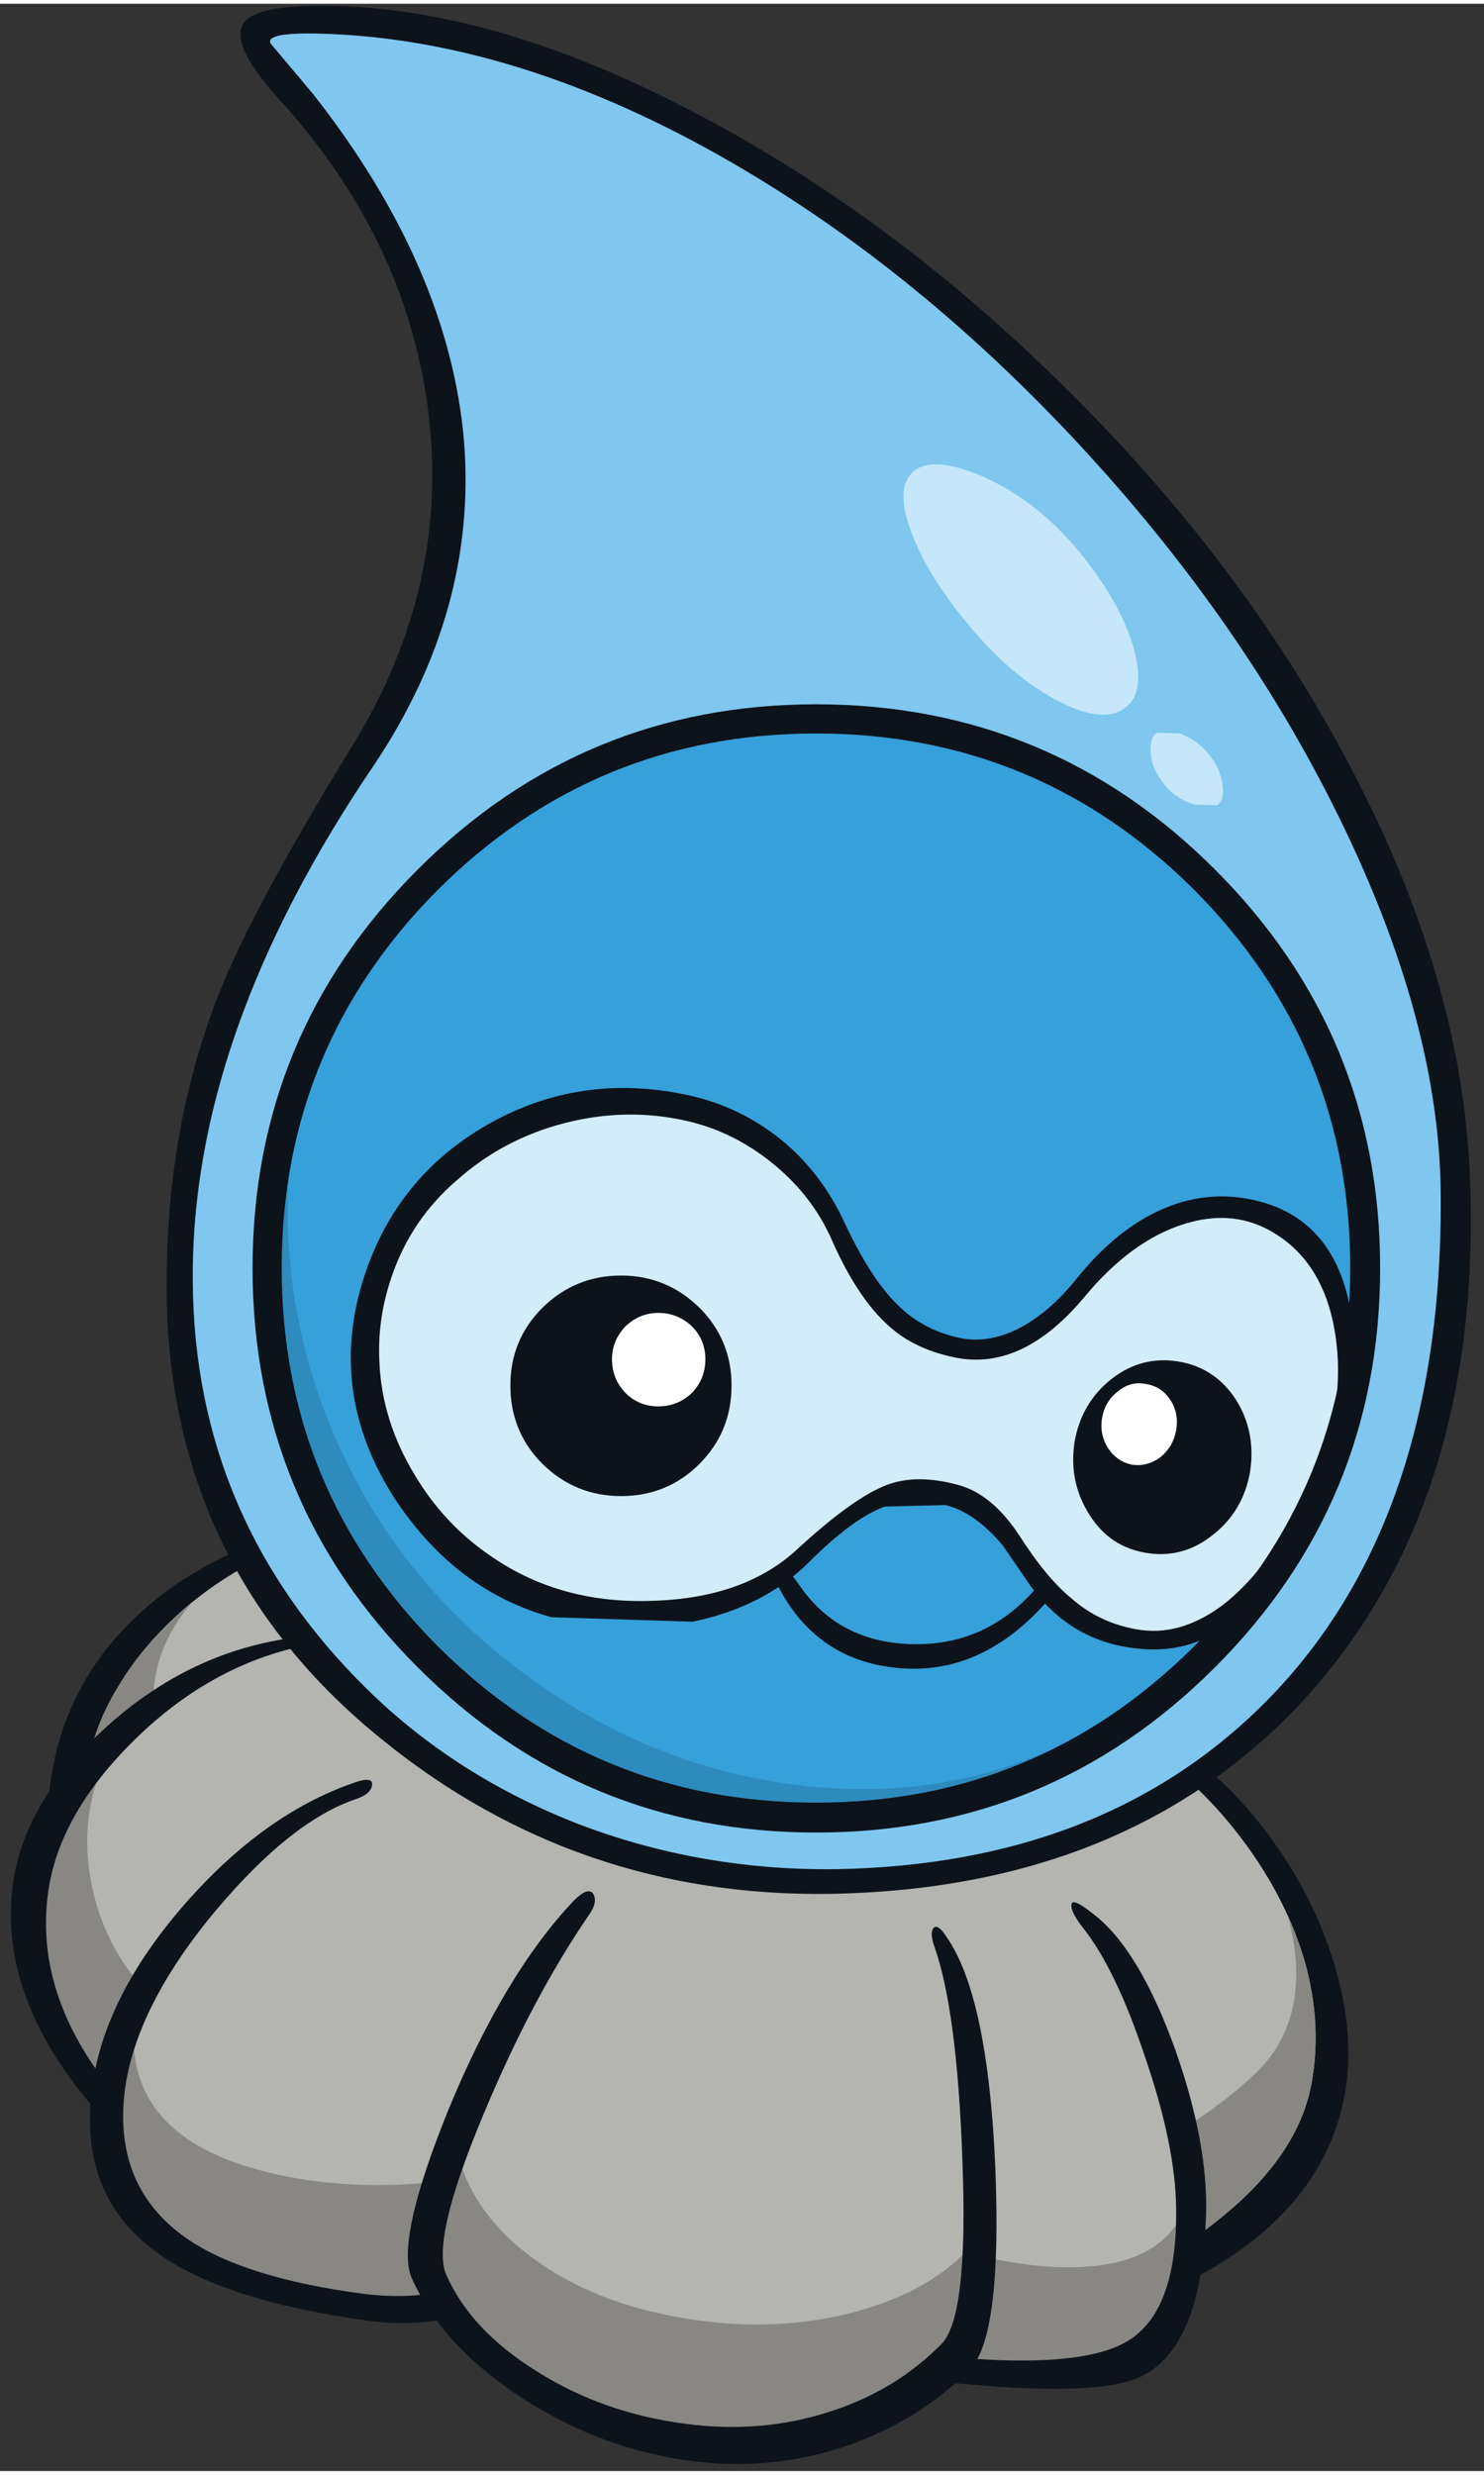 <?xml version='1.0' encoding='utf-8'?>
<svg xmlns="http://www.w3.org/2000/svg" version="1.1" width="99px" height="165px" viewBox="-0.75 -0.1 99.3 165.0"><rect x="-0.75" y="-0.1" width="99.3" height="165.0" fill="#333333" stroke="none"/><g><path fill="#ffffff" d="M46.9 107.35 Q66.35 112.75 69.2 113.1 76.2 114.0 82.4 121.8 89.05 130.15 87.6 138.85 86.5 145.3 81.5 149.25 76.4 153.2 70.0 152.4 66.75 152.0 42.95 143.4 19.2 134.8 16.8 134.5 11.0 133.7 7.5 129.05 4.0 124.45 4.5 118.5 5.0 111.75 12.05 106.2 18.85 100.8 24.9 101.6 27.45 101.9 46.9 107.35"/><path fill="#0d131a" d="M46.5 106.65 Q66.1 112.15 69.25 112.55 72.9 113.05 76.95 115.65 81.2 118.4 84.05 122.25 87.1 126.3 88.5 130.9 89.95 135.65 89.25 139.6 88.15 145.9 82.2 150.15 76.2 154.45 69.55 153.5 67.55 153.2 58.7 149.9 L40.9 143.2 Q19.25 135.35 16.75 135.05 10.45 134.2 6.4 130.3 2.05 126.05 2.5 120.0 3.15 112.0 9.5 106.75 12.75 104.1 17.4 102.4 22.0 100.7 25.0 101.05 27.55 101.4 46.5 106.65"/><path fill="#b4b4b0" d="M76.1 116.6 Q79.75 119.1 82.55 122.9 85.35 126.7 86.55 130.8 87.7 134.9 87.05 138.75 86.25 143.7 80.9 148.0 75.35 152.55 70.05 151.85 66.8 151.45 41.3 142.2 19.4 134.25 16.9 133.95 11.35 133.25 7.95 128.8 4.55 124.4 5.05 118.5 5.3 115.5 7.15 112.45 9.0 109.35 12.1 106.8 15.2 104.3 18.65 103.05 22.1 101.8 24.85 102.15 26.85 102.4 46.2 107.7 66.25 113.3 69.1 113.65 72.45 114.05 76.1 116.6"/><path fill="#888784" d="M78.25 142.15 Q82.9 139.1 84.4 137.0 86.95 133.3 85.4 127.7 87.95 133.35 87.05 138.75 86.25 143.7 80.9 148.0 75.35 152.55 70.05 151.85 66.8 151.45 41.3 142.2 19.4 134.25 16.9 133.95 11.35 133.25 7.95 128.8 4.55 124.4 5.05 118.5 5.3 115.5 7.15 112.45 9.0 109.35 12.1 106.8 9.15 110.25 9.55 114.4 9.85 117.7 12.4 121.95 16.15 128.2 24.7 133.8 32.85 139.2 43.05 142.45 53.4 145.8 62.5 145.9 72.4 146.0 78.25 142.15"/><path fill="#b4b4b0" d="M15.95 146.55 Q8.1 144.25 4.35 138.35 0.8 132.8 1.7 125.9 2.5 119.5 8.35 114.4 14.1 109.4 20.3 109.5 25.7 109.6 27.65 115.85 29.35 121.35 27.95 129.35 26.65 137.05 23.35 142.15 19.8 147.7 15.95 146.55"/><path fill="#888784" d="M14.4 136.7 Q15.95 138.35 16.4 141.05 16.85 143.8 15.95 146.55 8.1 144.25 4.35 138.35 0.8 132.8 1.7 125.9 1.95 123.9 3.3 121.3 4.7 118.7 6.8 116.25 4.1 121.25 5.65 126.8 7.45 133.25 14.4 136.7"/><path fill="#0d131a" d="M18.75 109.9 Q12.8 111.4 7.95 116.3 3.1 121.2 2.45 126.35 1.65 132.6 6.05 138.55 10.15 144.0 15.75 145.6 L15.55 146.65 Q9.25 145.6 4.3 139.1 -0.75 132.45 0.1 125.75 0.85 120.1 6.3 115.2 11.95 110.05 19.05 109.15 L20.35 109.25 Q20.2 109.55 18.75 109.9"/><path fill="#b4b4b0" d="M72.05 128.15 Q75.8 132.35 77.65 138.45 79.25 144.0 78.7 148.75 77.8 156.6 73.2 158.0 L59.4 157.4 Q54.6 156.75 52.1 154.95 49.3 152.9 46.15 147.25 44.6 144.5 47.6 140.15 50.3 136.25 55.5 132.55 60.6 128.9 65.2 127.55 70.2 126.05 72.05 128.15"/><path fill="#888784" d="M53.1 153.4 L48.1 144.1 Q63.55 151.7 71.65 151.25 78.05 150.95 79.0 145.8 79.6 155.6 74.15 157.65 70.85 158.9 59.4 157.4 55.45 156.9 53.1 153.4"/><path fill="#0d131a" d="M71.7 128.55 Q70.85 127.45 70.95 127.0 71.0 126.5 72.6 127.8 75.55 130.2 77.9 136.75 80.1 143.0 79.95 147.75 79.7 156.75 75.45 158.65 71.85 160.2 59.05 158.55 54.6 157.95 50.95 154.85 47.45 151.9 45.65 147.5 L46.65 147.05 Q48.3 151.05 51.75 153.7 55.2 156.35 59.5 156.9 70.7 158.35 74.45 156.35 78.05 154.45 77.95 147.3 77.9 143.1 75.85 137.15 73.9 131.3 71.7 128.55"/><path fill="#b4b4b0" d="M42.3 141.85 Q39.6 148.3 34.75 151.35 29.85 154.4 23.55 153.6 15.0 152.5 10.9 149.9 5.45 146.45 6.3 139.9 7.0 134.2 12.7 127.2 18.4 120.2 23.0 119.4 34.45 117.4 40.25 126.35 42.65 129.95 43.15 134.35 43.7 138.6 42.3 141.85"/><path fill="#888784" d="M17.95 145.1 Q28.7 147.4 42.3 141.85 39.6 148.3 34.75 151.35 29.85 154.4 23.55 153.6 15.0 152.5 10.9 149.9 5.45 146.45 6.3 139.9 6.7 137.05 8.35 133.9 6.9 142.75 17.95 145.1"/><path fill="#0d131a" d="M41.8 141.7 L42.85 142.05 Q40.75 148.25 35.5 151.9 30.1 155.7 23.9 154.85 14.1 153.5 9.7 150.25 4.5 146.45 5.4 139.4 6.15 133.25 11.6 127.0 16.85 121.0 22.85 118.9 24.2 118.4 24.15 119.0 24.1 119.6 23.1 119.95 18.75 121.4 13.7 127.4 8.35 133.8 7.6 139.45 6.8 145.9 11.75 149.35 15.6 152.0 23.6 153.05 29.6 153.8 34.75 150.6 39.9 147.4 41.8 141.7"/><path fill="#b4b4b0" d="M62.2 129.55 Q63.55 132.45 64.6 141.15 65.8 150.8 64.5 154.45 62.9 158.95 58.6 161.25 53.6 163.9 45.85 162.85 37.5 161.75 32.4 157.6 28.0 153.95 27.75 149.75 27.55 146.15 30.9 138.8 34.2 131.7 38.1 126.75 40.7 123.45 50.6 124.6 60.5 125.8 62.2 129.55"/><path fill="#888784" d="M27.75 149.75 Q27.6 147.05 29.55 141.95 30.1 147.05 34.75 150.55 38.95 153.7 45.15 154.7 51.25 155.7 56.65 154.2 62.45 152.6 65.15 148.7 65.15 152.5 64.5 154.45 62.9 158.95 58.6 161.25 53.6 163.9 45.85 162.85 37.5 161.75 32.4 157.6 28.0 153.95 27.75 149.75"/><path fill="#0d131a" d="M61.8 129.9 Q61.45 128.95 61.7 128.6 62.0 128.25 62.6 129.2 65.35 133.15 65.85 144.6 66.3 155.9 64.15 158.1 60.8 161.5 55.95 163.2 50.9 164.9 45.7 164.25 39.65 163.5 34.4 160.15 28.9 156.65 26.8 152.0 25.7 149.5 29.25 140.75 33.0 131.65 37.65 126.75 38.6 125.8 38.95 126.3 39.25 126.85 38.7 127.65 34.85 133.25 31.6 141.05 28.1 149.4 29.1 151.75 30.75 155.5 35.2 158.25 39.65 161.05 45.2 161.75 50.2 162.4 54.7 160.95 59.15 159.55 62.25 156.4 64.05 154.6 63.65 144.15 63.3 134.2 61.8 129.9"/><path fill="#0d131a" d="M89.3 50.35 Q97.0 64.7 97.6 78.1 98.55 99.95 86.7 113.1 75.0 125.95 54.8 126.3 37.9 126.55 24.9 116.05 10.6 104.55 10.4 86.15 10.3 75.4 13.8 66.35 16.05 60.55 22.75 49.65 29.5 38.75 27.85 26.75 26.3 15.45 17.85 6.2 14.6 2.6 15.55 1.2 16.45 -0.1 21.75 0.05 32.9 0.35 46.15 7.4 59.0 14.2 70.4 25.45 82.2 37.05 89.3 50.35"/><path fill="#7fc7ef" d="M95.65 79.25 Q95.9 101.3 84.05 113.35 73.2 124.35 55.15 124.65 46.15 124.75 38.0 121.65 29.75 118.45 23.8 112.6 12.25 101.25 12.15 85.35 12.0 68.9 24.25 50.85 31.2 40.5 30.3 29.15 29.3 17.55 20.25 6.0 L17.35 2.55 Q17.0 1.8 20.7 1.9 33.5 2.25 47.3 10.0 60.1 17.2 71.3 29.2 82.25 40.95 88.75 54.1 95.5 67.75 95.65 79.25"/><path fill="#c6e7f9" d="M71.3 36.35 Q74.1 39.7 75.05 42.8 76.0 45.95 74.5 47.0 73.05 48.1 70.0 46.5 66.95 44.9 64.15 41.55 61.25 38.1 60.2 35.15 59.05 32.05 60.55 31.05 61.9 30.15 65.2 31.6 68.65 33.2 71.3 36.35"/><path fill="#c6e7f9" d="M78.2 48.7 Q79.3 49.1 80.1 50.05 80.9 51.0 81.05 52.1 81.2 53.15 80.7 53.5 L79.15 53.45 Q77.9 53.05 77.15 52.1 76.35 51.15 76.25 50.05 76.15 49.0 76.65 48.65 L78.2 48.7"/><path fill="#36a0da" d="M28.0 58.6 Q38.75 47.9 53.85 47.9 69.0 47.9 79.75 58.6 90.45 69.35 90.45 84.45 90.45 99.6 79.75 110.35 69.0 121.05 53.85 121.05 38.75 121.05 28.0 110.35 17.3 99.6 17.3 84.45 17.3 69.35 28.0 58.6"/><path fill="#2e8bbe" d="M19.15 73.05 Q17.05 85.1 21.65 95.7 25.8 105.35 34.5 111.7 42.9 117.9 52.85 119.05 63.2 120.25 71.8 115.55 72.4 115.2 73.65 115.2 64.65 121.05 53.85 121.05 38.75 121.05 28.0 110.35 17.3 99.6 17.3 84.45 17.3 78.6 19.15 73.05"/><path fill="#0d131a" d="M83.9 80.1 Q89.1 81.7 89.8 88.55 90.45 94.75 87.4 100.35 84.75 105.2 82.2 107.65 79.15 110.45 75.0 109.85 70.8 109.3 68.2 105.7 L66.35 103.0 Q64.45 100.75 62.5 100.3 L58.45 100.4 Q56.3 101.2 53.4 104.1 50.4 107.1 45.6 108.1 L36.15 107.8 Q29.8 106.05 25.75 100.0 21.4 93.35 23.3 86.1 25.3 78.65 31.8 74.9 38.05 71.3 45.35 72.9 48.75 73.65 51.5 75.85 54.25 78.1 55.8 81.5 57.55 85.2 59.3 86.9 60.95 88.55 63.35 89.1 65.3 89.55 67.4 88.5 69.45 87.45 71.3 85.15 73.95 81.85 77.05 80.5 80.4 79.05 83.9 80.1"/><path fill="#d2ecfa" d="M88.65 89.25 Q89.35 94.65 86.35 100.25 83.85 104.85 81.05 107.0 78.15 109.15 75.25 108.6 72.75 108.15 70.9 106.5 69.25 105.15 67.4 102.25 65.6 99.55 63.35 98.95 60.6 98.2 58.6 98.95 56.35 99.8 52.6 103.25 49.1 106.5 43.0 106.7 36.8 106.95 32.15 103.75 28.95 101.6 26.95 98.2 24.85 94.7 24.65 90.95 24.45 87.95 25.45 85.05 26.75 81.2 29.85 78.55 32.95 75.8 37.05 74.75 41.15 73.7 45.15 74.6 48.3 75.3 50.95 77.45 53.6 79.6 54.9 82.55 56.75 86.75 59.05 88.6 60.7 89.95 63.25 90.45 67.7 91.3 71.8 86.4 74.95 82.6 78.5 81.5 81.55 80.55 84.05 81.85 87.95 83.9 88.65 89.25"/><path fill="#0d131a" d="M51.6 106.25 Q50.75 104.8 51.25 104.5 51.75 104.2 52.7 105.6 55.3 109.45 60.2 109.6 65.15 109.75 68.5 105.95 L69.35 106.7 Q64.95 111.7 59.4 111.2 54.2 110.75 51.6 106.25"/><path fill="#0d131a" d="M81.95 93.25 Q83.3 95.4 82.9 98.05 82.45 100.7 80.4 102.3 78.4 103.9 75.95 103.5 73.5 103.1 72.15 100.95 70.75 98.75 71.15 96.1 71.6 93.45 73.65 91.85 75.65 90.3 78.1 90.7 80.55 91.1 81.95 93.25"/><path fill="#ffffff" d="M73.0 94.45 Q73.2 93.35 74.05 92.7 74.9 92.0 75.9 92.2 76.95 92.35 77.55 93.25 78.15 94.15 77.95 95.3 77.75 96.4 76.9 97.1 76.0 97.75 75.0 97.6 74.0 97.4 73.4 96.5 72.8 95.55 73.0 94.45"/><path fill="#0d131a" d="M35.55 87.1 Q37.75 84.95 40.8 84.95 43.85 84.95 46.05 87.1 48.2 89.25 48.2 92.3 48.2 95.4 46.05 97.55 43.9 99.7 40.8 99.7 37.75 99.7 35.55 97.55 33.4 95.4 33.4 92.3 33.4 89.25 35.55 87.1"/><path fill="#ffffff" d="M46.45 90.55 Q46.45 91.85 45.55 92.8 44.6 93.7 43.3 93.7 42.0 93.7 41.1 92.8 40.2 91.85 40.2 90.55 40.2 89.3 41.1 88.35 42.05 87.45 43.3 87.45 44.6 87.45 45.55 88.35 46.45 89.25 46.45 90.55"/><path fill="#0d131a" d="M27.2 57.8 Q38.25 46.75 53.85 46.75 69.5 46.75 80.55 57.8 91.6 68.85 91.6 84.45 91.6 100.1 80.55 111.15 69.5 122.2 53.85 122.2 38.25 122.2 27.2 111.15 16.15 100.1 16.15 84.45 16.15 68.85 27.2 57.8 M18.1 84.45 Q18.1 99.25 28.55 109.75 39.05 120.2 53.85 120.2 68.65 120.2 79.15 109.75 89.6 99.25 89.6 84.45 89.6 69.65 79.15 59.15 68.65 48.7 53.85 48.7 39.05 48.7 28.55 59.15 18.1 69.65 18.1 84.45"/></g></svg>